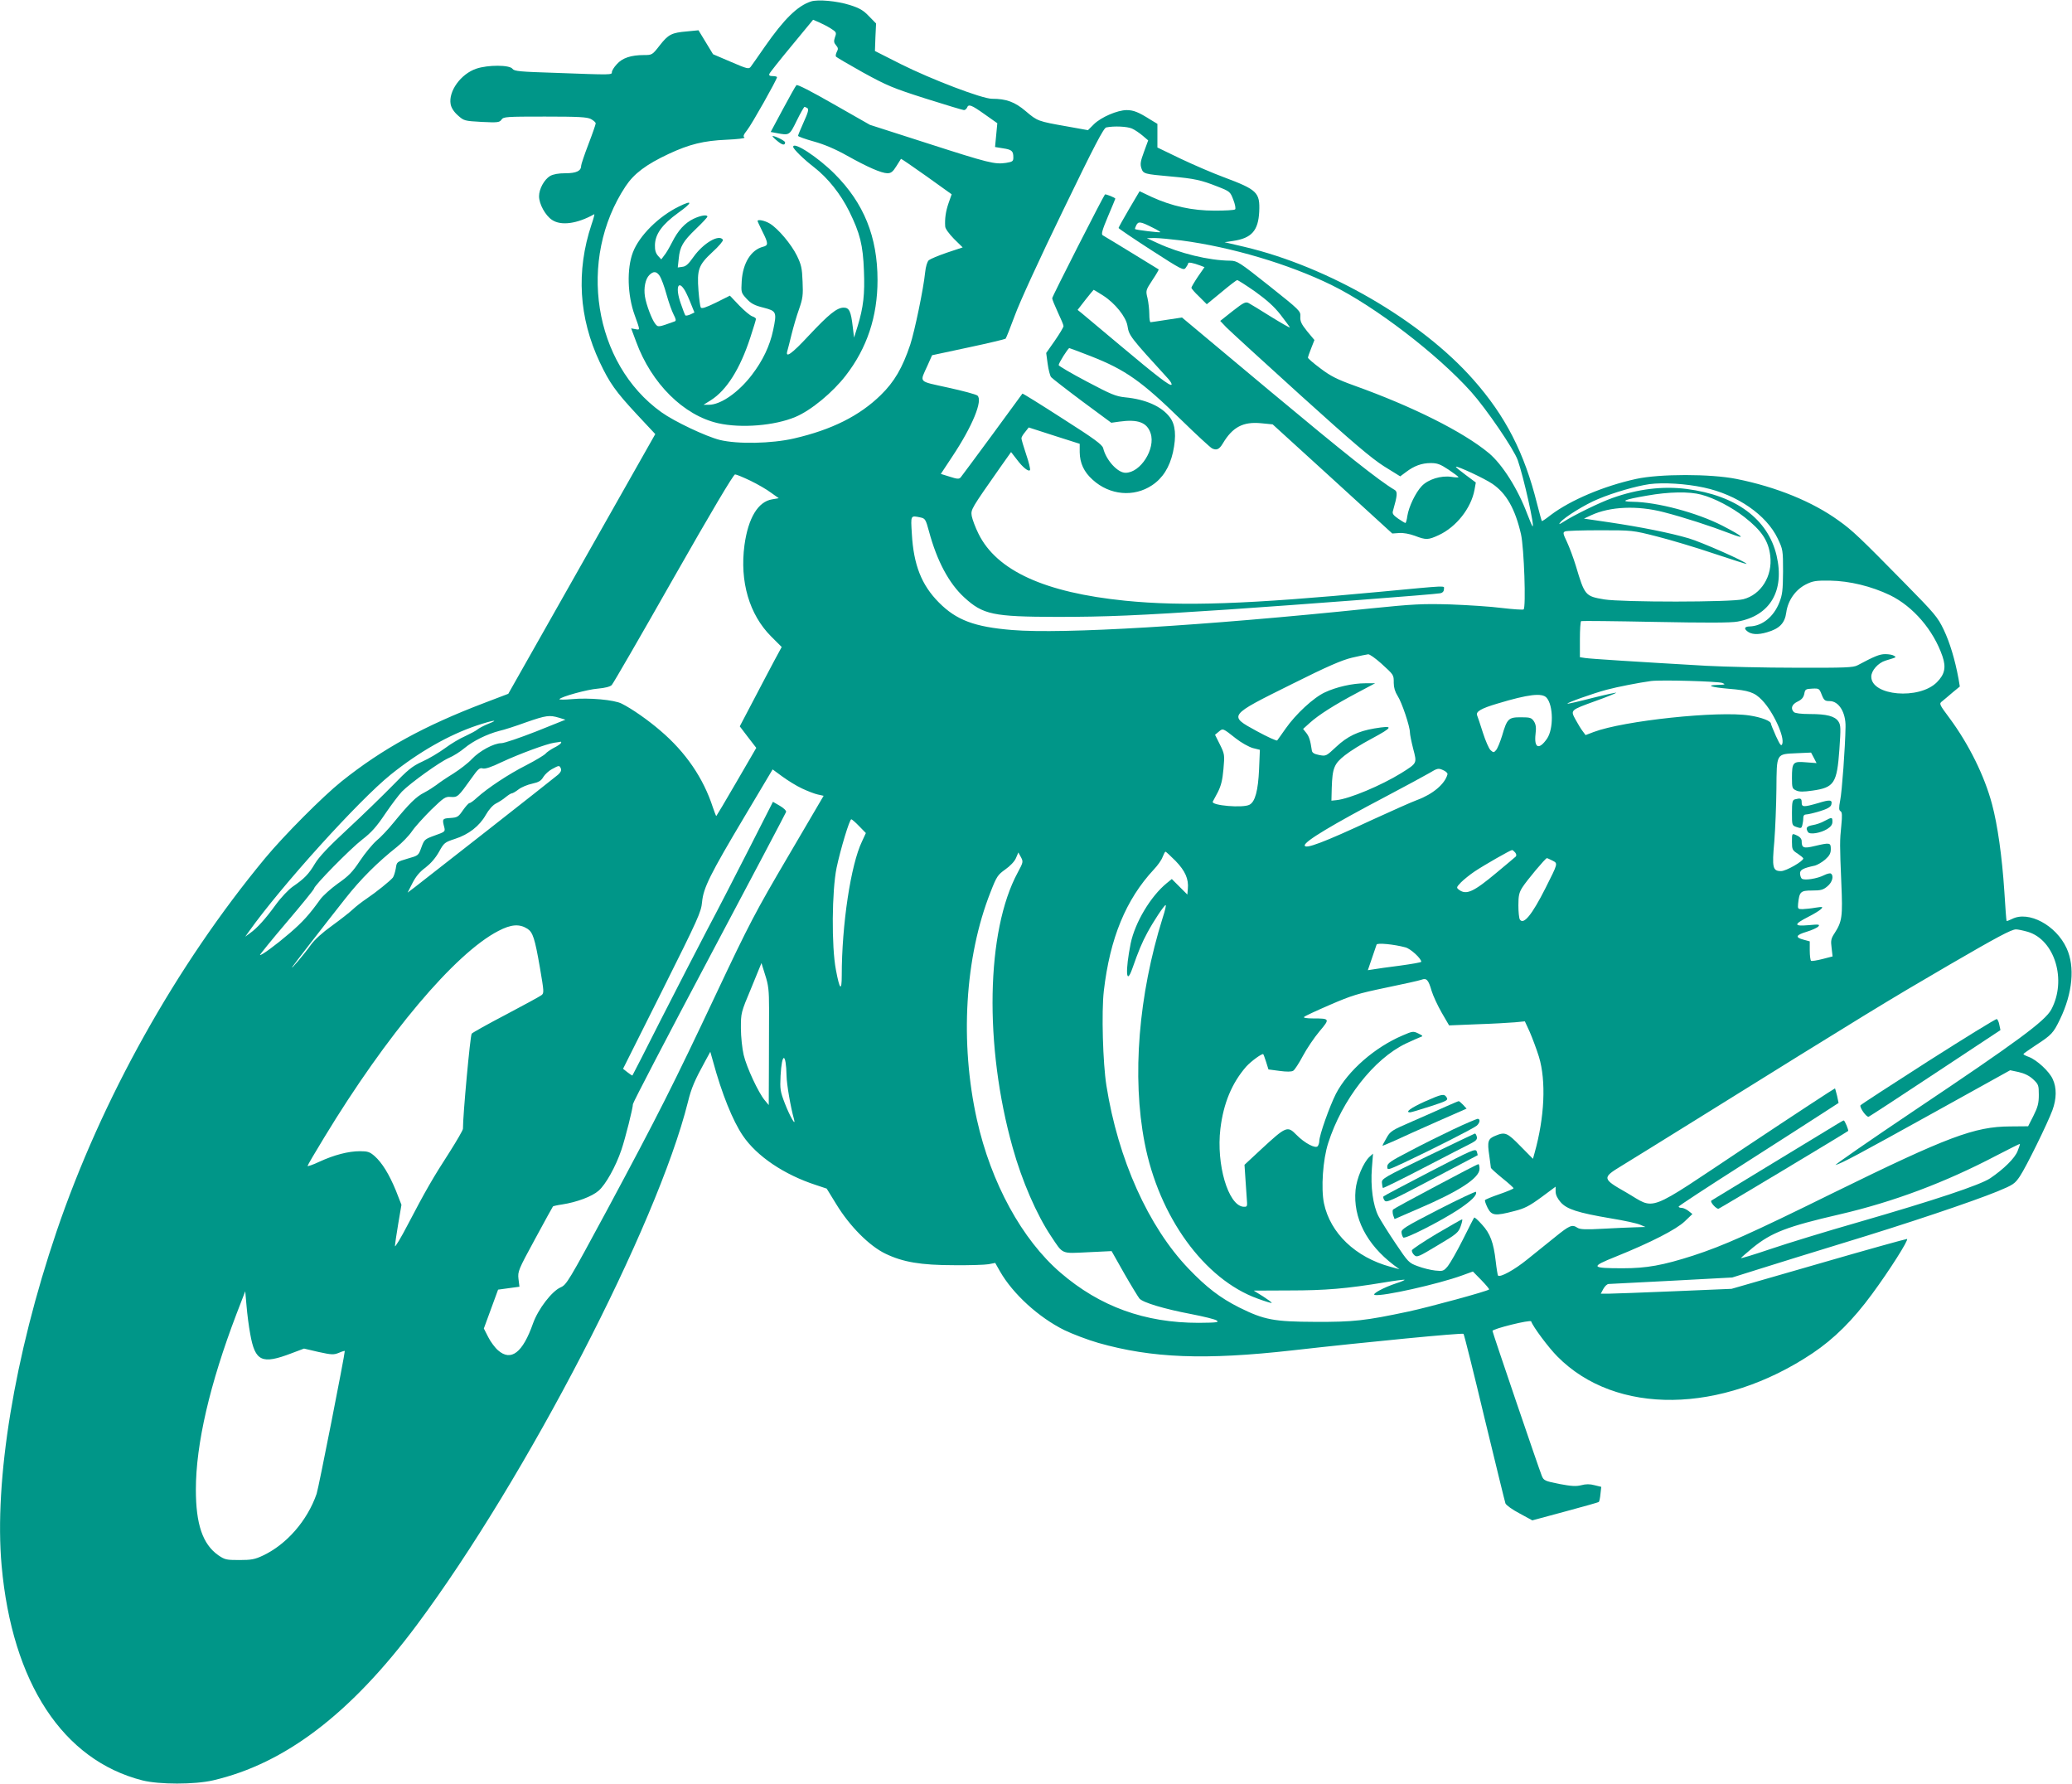 <?xml version="1.0" standalone="no"?>
<!DOCTYPE svg PUBLIC "-//W3C//DTD SVG 20010904//EN"
 "http://www.w3.org/TR/2001/REC-SVG-20010904/DTD/svg10.dtd">
<svg version="1.0" xmlns="http://www.w3.org/2000/svg"
 width="1280pt" height="1102pt" viewBox="0 0 1280 1102"
 preserveAspectRatio="xMidYMid meet">
<g transform="translate(0,1102) scale(0.1,-0.1)"
fill="#009688" stroke="none">
<path d="M5010 11011 c-83 -27 -166 -108 -285 -279 -41 -59 -80 -115 -87 -124
-12 -16 -21 -14 -123 30 l-110 47 -45 74 -45 74 -71 -7 c-95 -8 -115 -18 -169
-87 -45 -58 -47 -59 -96 -59 -81 0 -135 -18 -169 -57 -17 -18 -30 -40 -30 -48
0 -18 4 -18 -348 -5 -222 7 -255 10 -266 25 -18 25 -152 25 -223 1 -96 -32
-174 -140 -159 -220 4 -22 20 -47 45 -69 37 -33 40 -34 147 -40 99 -5 110 -3
122 14 12 18 29 19 268 19 209 0 260 -3 284 -15 17 -9 30 -21 30 -27 0 -6 -20
-64 -45 -129 -25 -65 -45 -125 -45 -133 0 -32 -30 -46 -97 -46 -44 0 -75 -6
-95 -17 -36 -22 -68 -80 -68 -125 0 -48 39 -119 80 -146 56 -38 156 -24 261
35 3 2 -4 -27 -17 -64 -96 -288 -78 -576 51 -850 61 -129 98 -181 228 -321
l115 -123 -454 -802 -454 -802 -147 -56 c-373 -142 -630 -283 -883 -485 -115
-92 -356 -334 -472 -474 -550 -664 -1011 -1489 -1289 -2307 -260 -767 -386
-1535 -339 -2063 65 -723 378 -1201 870 -1326 103 -26 322 -26 435 0 446 103
852 413 1260 960 675 906 1485 2469 1675 3231 21 86 42 134 108 254 l30 55 17
-60 c54 -199 122 -367 184 -458 86 -127 255 -241 452 -305 l66 -22 59 -96 c82
-135 204 -258 304 -306 108 -52 218 -71 425 -71 94 -1 189 2 212 6 l41 8 30
-53 c80 -139 238 -283 397 -362 50 -24 144 -60 210 -79 331 -94 658 -107 1200
-46 459 52 1050 109 1056 102 4 -4 62 -236 129 -517 68 -280 126 -519 130
-530 4 -11 43 -39 87 -62 l79 -43 204 55 c111 30 205 56 207 59 3 3 8 25 10
49 l5 44 -41 10 c-29 8 -54 8 -83 0 -33 -8 -61 -6 -136 8 -89 18 -95 21 -107
49 -18 44 -305 887 -305 896 0 13 235 71 239 59 11 -33 108 -163 162 -217 361
-365 1013 -356 1576 20 134 90 249 204 368 366 107 145 228 336 216 340 -4 1
-250 -67 -546 -153 l-538 -155 -356 -15 c-196 -8 -377 -15 -404 -15 l-48 0 16
30 c9 16 23 30 33 30 9 0 185 9 390 20 l373 20 172 54 c95 30 327 102 517 160
392 119 796 255 950 318 97 40 107 47 138 93 40 60 171 327 201 408 26 71 27
139 2 192 -21 48 -99 119 -147 137 -19 7 -34 14 -34 18 0 3 35 27 77 55 97 63
108 75 149 160 78 162 93 324 41 438 -65 143 -236 234 -338 181 -17 -8 -32
-14 -33 -12 -2 2 -8 84 -14 183 -14 214 -42 412 -76 538 -46 174 -143 370
-262 531 -65 87 -66 90 -46 105 11 9 40 33 64 54 l45 37 -8 48 c-22 119 -54
224 -91 302 -38 79 -55 99 -237 284 -281 286 -327 330 -413 391 -160 116 -385
208 -631 257 -159 32 -475 32 -620 0 -201 -44 -405 -131 -526 -222 -29 -23
-54 -40 -56 -38 -2 2 -15 50 -30 108 -78 313 -194 540 -393 765 -322 365 -897
699 -1417 821 l-120 28 53 8 c114 17 155 63 161 181 5 119 -12 135 -220 213
-68 25 -188 77 -266 114 l-143 69 0 73 0 73 -43 26 c-74 47 -105 59 -147 59
-56 0 -157 -43 -202 -87 l-37 -37 -128 23 c-182 32 -184 33 -256 94 -68 58
-121 77 -209 77 -61 0 -375 120 -563 214 l-160 81 3 85 4 85 -44 45 c-34 36
-58 50 -118 69 -79 25 -197 36 -240 22z m121 -166 c36 -23 38 -26 27 -55 -8
-25 -7 -34 7 -50 13 -15 14 -23 5 -39 -6 -12 -9 -25 -6 -30 3 -5 79 -49 168
-99 148 -81 183 -96 387 -161 123 -39 230 -71 236 -71 7 0 15 7 19 15 9 24 26
18 109 -41 l78 -55 -7 -74 -7 -73 49 -8 c54 -8 64 -16 64 -56 0 -24 -4 -27
-45 -34 -70 -10 -104 -2 -486 121 l-355 114 -223 127 c-140 80 -225 124 -231
118 -6 -6 -43 -73 -84 -149 l-75 -140 37 -7 c79 -15 79 -15 124 77 23 47 45
85 48 85 3 0 11 -4 18 -8 9 -7 4 -27 -23 -86 -19 -42 -35 -81 -35 -85 0 -4 44
-20 98 -35 65 -18 133 -47 206 -88 127 -71 210 -107 248 -108 22 0 34 9 55 43
15 23 28 44 29 46 2 1 72 -47 158 -108 l155 -111 -19 -54 c-18 -52 -24 -97
-21 -144 0 -14 24 -46 54 -77 l54 -53 -96 -32 c-53 -18 -103 -39 -113 -47 -10
-9 -19 -38 -23 -76 -10 -101 -65 -364 -92 -446 -48 -143 -98 -229 -182 -311
-131 -128 -302 -214 -536 -268 -139 -32 -349 -36 -459 -9 -86 22 -279 113
-360 171 -420 300 -521 944 -221 1396 52 78 126 134 267 200 127 59 215 81
356 87 69 3 118 9 111 14 -10 6 -6 17 17 46 28 35 184 312 184 326 0 4 -12 7
-26 7 -19 0 -25 4 -21 14 3 8 65 86 138 174 l132 160 35 -15 c19 -8 52 -25 73
-38z m1862 -619 c18 -8 47 -28 66 -44 l34 -29 -26 -71 c-22 -59 -24 -76 -16
-101 12 -35 17 -36 183 -51 145 -13 186 -22 287 -62 77 -30 79 -32 98 -82 11
-28 16 -55 11 -59 -4 -5 -61 -8 -126 -8 -140 0 -265 28 -388 84 l-76 36 -65
-110 c-36 -61 -65 -114 -65 -117 1 -4 91 -65 201 -136 189 -122 201 -128 214
-110 8 11 15 23 15 28 0 8 30 3 75 -14 l26 -10 -41 -59 c-22 -33 -40 -64 -40
-68 0 -5 21 -30 48 -55 l47 -47 90 74 c49 41 93 75 98 75 5 0 55 -32 111 -71
72 -52 117 -92 156 -142 30 -39 57 -75 58 -79 2 -5 -50 25 -115 65 -65 41
-128 79 -139 85 -19 10 -31 4 -99 -49 l-77 -61 38 -40 c22 -22 227 -210 457
-418 326 -295 440 -391 517 -440 l100 -62 35 26 c51 39 98 56 154 56 40 0 59
-7 110 -41 33 -22 61 -43 61 -46 0 -3 -20 -2 -45 2 -63 9 -142 -15 -182 -57
-38 -40 -80 -127 -89 -185 -3 -24 -9 -43 -12 -43 -3 0 -23 12 -45 27 -30 21
-37 31 -32 47 28 98 29 119 11 130 -97 57 -314 230 -772 612 l-542 453 -93
-14 c-52 -8 -97 -15 -101 -15 -5 0 -8 22 -8 49 0 27 -5 72 -11 99 -12 48 -11
49 30 112 23 34 40 64 39 66 -3 2 -306 188 -346 211 -10 6 -3 32 32 115 25 59
46 109 46 111 0 6 -60 30 -64 26 -13 -16 -326 -630 -326 -641 0 -7 16 -46 35
-87 19 -40 35 -78 35 -85 0 -7 -24 -47 -53 -89 l-54 -77 9 -67 c5 -37 15 -74
21 -82 7 -8 93 -75 192 -149 l180 -133 50 7 c115 16 171 -5 193 -72 32 -95
-62 -244 -155 -244 -49 0 -120 78 -138 152 -6 22 -53 57 -251 183 -135 87
-246 156 -248 154 -1 -2 -85 -116 -186 -254 -101 -137 -189 -256 -195 -263
-10 -12 -22 -11 -68 4 l-55 17 70 106 c126 189 191 349 156 378 -8 7 -89 29
-181 49 -189 42 -176 28 -127 137 l28 63 224 48 c123 26 226 51 230 54 4 4 29
68 57 143 28 78 155 355 297 647 195 403 252 512 268 515 49 10 129 6 159 -7z
m130 -613 c27 -13 47 -26 45 -27 -4 -4 -151 14 -156 19 -2 2 2 13 8 25 13 24
26 22 103 -17z m174 -78 c312 -41 664 -146 928 -275 269 -132 654 -427 863
-660 94 -105 264 -354 288 -422 36 -102 108 -423 91 -408 -3 3 -17 36 -32 75
-58 155 -154 307 -238 377 -158 131 -469 287 -832 417 -105 38 -145 58 -207
105 -43 32 -78 62 -78 67 0 4 9 31 20 58 l20 51 -45 54 c-36 45 -44 62 -42 91
2 34 -2 38 -193 190 -185 147 -197 154 -240 155 -132 1 -312 45 -450 109 l-65
30 47 1 c26 0 100 -7 165 -15z m-483 -340 c74 -47 142 -132 151 -187 10 -62
14 -67 254 -330 13 -15 22 -31 18 -34 -9 -10 -90 52 -321 246 -115 96 -220
184 -234 196 l-25 20 48 62 c27 34 50 62 51 62 2 0 28 -16 58 -35z m-75 -375
c214 -84 313 -154 561 -396 91 -89 175 -166 187 -173 28 -14 45 -7 67 30 60
101 125 136 237 125 l71 -7 370 -337 369 -337 43 3 c25 2 63 -5 96 -17 70 -27
83 -26 148 4 108 50 200 166 221 280 l8 45 -63 47 c-35 26 -62 48 -60 50 7 7
175 -71 225 -105 87 -59 141 -155 177 -311 19 -83 32 -455 16 -465 -6 -3 -66
1 -134 9 -68 9 -211 18 -318 22 -173 5 -229 2 -495 -25 -1043 -108 -1899 -159
-2213 -133 -232 19 -344 61 -452 170 -107 108 -156 231 -167 424 -7 117 -9
114 54 101 28 -6 32 -12 52 -86 49 -182 123 -321 218 -408 116 -106 177 -119
570 -120 307 0 497 8 1053 45 430 29 1285 94 1318 101 14 3 22 12 22 25 0 23
40 25 -395 -16 -818 -77 -1216 -91 -1575 -55 -496 50 -792 185 -905 413 -20
40 -38 89 -42 110 -6 41 -6 41 182 309 l61 86 35 -45 c37 -50 74 -79 82 -66 3
5 -7 48 -24 97 -16 48 -29 92 -29 99 0 7 10 24 23 39 l22 28 158 -51 157 -50
0 -52 c1 -67 26 -122 80 -170 105 -96 255 -109 367 -34 66 44 108 111 129 203
22 101 16 172 -20 218 -50 66 -149 110 -275 122 -58 6 -87 18 -238 98 -95 50
-173 96 -173 101 0 13 58 105 66 105 3 0 63 -23 133 -50z m-2103 -769 c43 -21
101 -54 127 -74 l48 -34 -41 -7 c-87 -14 -148 -115 -171 -283 -30 -225 30
-429 165 -564 l65 -65 -46 -85 c-24 -46 -83 -156 -129 -245 l-84 -160 51 -67
51 -66 -122 -210 c-67 -116 -124 -211 -125 -211 -2 0 -11 24 -21 53 -59 182
-168 341 -324 474 -74 64 -175 135 -239 167 -45 24 -205 38 -308 28 -45 -4
-80 -4 -77 0 10 15 171 60 238 65 44 4 75 12 85 22 9 9 180 305 381 659 235
413 371 642 381 642 8 0 51 -18 95 -39z m5889 -42 c207 -44 388 -170 457 -315
32 -67 33 -72 33 -204 -1 -116 -4 -143 -23 -191 -35 -89 -106 -146 -184 -148
-30 -1 -36 -12 -15 -29 25 -21 66 -24 123 -7 77 22 110 56 119 123 10 73 56
139 120 172 44 22 61 25 150 24 122 -2 256 -35 371 -90 143 -70 268 -215 324
-378 23 -68 14 -111 -35 -160 -109 -109 -405 -84 -405 35 0 37 42 85 88 99 72
22 68 20 52 30 -8 6 -32 10 -54 10 -34 0 -66 -13 -171 -69 -26 -14 -77 -16
-380 -15 -192 0 -442 6 -555 12 -433 25 -716 43 -747 48 l-33 5 0 109 c0 60 3
111 8 114 4 2 210 0 457 -5 312 -6 468 -6 509 2 201 36 292 190 241 408 -53
225 -251 372 -555 411 -148 19 -304 0 -460 -56 -77 -27 -238 -106 -300 -146
-30 -19 -33 -19 -20 -3 25 31 154 111 233 143 95 40 234 80 317 92 86 11 224
3 335 -21z m-15 -44 c80 -21 189 -78 267 -139 106 -83 148 -146 159 -239 15
-125 -57 -240 -167 -268 -73 -19 -748 -19 -859 -1 -117 20 -120 23 -175 207
-15 49 -40 116 -55 148 -25 52 -26 59 -11 65 9 4 106 7 216 7 198 0 201 0 350
-38 83 -21 241 -68 353 -106 111 -37 202 -66 202 -64 0 12 -281 136 -357 158
-115 34 -296 70 -491 99 l-157 23 45 21 c117 54 285 61 447 19 128 -33 291
-86 408 -131 108 -42 86 -20 -46 48 -157 80 -401 145 -553 147 -83 1 -52 14
89 38 134 24 261 26 335 6z m-1978 -1042 c80 -73 78 -70 78 -121 0 -28 8 -55
24 -80 26 -40 76 -188 76 -226 0 -12 9 -57 20 -100 24 -92 26 -88 -74 -151
-123 -76 -320 -159 -401 -167 l-30 -3 2 79 c4 123 15 149 81 201 31 25 105 71
164 102 137 74 140 84 18 64 -100 -17 -167 -49 -235 -113 -63 -59 -64 -59
-106 -51 -31 6 -43 14 -45 28 -9 61 -16 85 -34 108 l-20 25 41 37 c55 50 155
113 291 185 l113 60 -60 0 c-80 0 -180 -23 -250 -56 -70 -32 -181 -135 -243
-224 -25 -36 -49 -69 -52 -73 -4 -4 -61 22 -127 58 -176 96 -177 94 218 290
218 109 308 148 371 163 46 11 91 20 100 21 9 1 45 -25 80 -56z m2108 -121
c22 -9 18 -11 -30 -12 -77 -2 -37 -15 70 -24 124 -10 159 -22 205 -70 69 -71
141 -227 125 -271 -6 -16 -13 -7 -39 49 -17 38 -31 73 -31 77 0 16 -59 39
-132 50 -193 30 -778 -32 -963 -102 l-50 -19 -17 23 c-10 12 -29 44 -44 71
-33 61 -36 59 124 117 65 23 121 46 126 50 5 4 -60 -10 -144 -31 -85 -22 -155
-38 -157 -36 -6 5 159 64 242 86 67 18 201 44 275 54 63 8 414 -2 440 -12z
m614 -73 c14 -35 20 -39 49 -39 57 0 100 -71 98 -159 -2 -127 -22 -400 -33
-454 -9 -47 -8 -61 2 -67 10 -6 11 -26 5 -87 -10 -96 -10 -120 0 -358 9 -207
5 -236 -42 -309 -22 -33 -24 -46 -18 -91 l6 -52 -62 -16 c-35 -9 -67 -14 -71
-11 -4 3 -8 31 -8 63 l0 57 -37 10 c-55 14 -50 29 17 49 33 10 66 25 73 33 11
13 3 14 -61 8 -92 -8 -92 5 -2 51 34 17 70 39 79 48 15 15 12 16 -34 9 -27 -5
-63 -8 -80 -9 -28 0 -30 2 -27 34 8 74 15 81 86 81 55 0 69 4 95 26 31 25 41
66 21 79 -5 3 -23 -1 -41 -10 -42 -22 -125 -35 -139 -21 -5 5 -10 20 -10 32 0
22 18 32 92 48 15 4 43 20 63 37 27 24 35 39 35 65 0 40 -5 41 -99 19 -70 -17
-81 -12 -81 31 0 12 -10 25 -25 32 -36 17 -35 18 -35 -38 0 -46 3 -52 35 -72
19 -13 35 -26 35 -30 0 -17 -106 -78 -137 -78 -52 0 -57 20 -42 183 6 78 12
224 13 324 2 223 -3 215 125 221 l89 4 17 -32 17 -33 -66 5 c-80 7 -86 0 -86
-97 0 -61 2 -66 26 -77 19 -9 44 -9 100 -1 135 19 152 45 167 254 9 132 9 150
-6 173 -22 33 -72 46 -177 46 -54 0 -91 5 -98 12 -22 22 -13 48 23 65 25 12
36 25 41 47 5 29 9 31 49 33 42 2 44 1 59 -38z m-1700 -18 c42 -47 44 -192 3
-253 -50 -72 -81 -59 -71 29 5 40 2 59 -10 78 -15 22 -23 25 -81 25 -76 0 -85
-8 -116 -115 -12 -38 -28 -78 -37 -88 -14 -16 -16 -16 -34 0 -10 9 -31 57 -47
107 -16 50 -32 99 -36 108 -9 23 25 43 127 73 189 57 274 67 302 36z m-6100
-124 l39 -12 -182 -73 c-100 -39 -196 -72 -214 -72 -46 0 -135 -48 -182 -98
-22 -24 -74 -64 -115 -90 -41 -25 -88 -57 -104 -70 -16 -12 -50 -34 -75 -47
-50 -25 -94 -69 -189 -185 -33 -41 -81 -92 -106 -112 -24 -21 -70 -76 -102
-124 -47 -71 -71 -95 -137 -141 -43 -31 -92 -75 -108 -97 -69 -96 -109 -140
-189 -209 -85 -73 -179 -142 -184 -135 -2 1 72 93 165 202 93 109 169 203 169
208 0 18 224 246 298 303 56 43 89 80 141 158 38 56 85 118 104 138 52 53 233
183 290 208 27 11 71 39 97 61 53 44 138 86 215 106 28 6 102 30 165 53 124
43 144 46 204 28z m-439 -38 c-27 -11 -57 -27 -65 -34 -9 -8 -43 -26 -75 -41
-33 -14 -90 -48 -126 -75 -37 -27 -100 -65 -141 -83 -63 -29 -89 -51 -183
-148 -61 -62 -185 -183 -277 -268 -120 -111 -178 -173 -203 -215 -38 -64 -65
-92 -138 -142 -25 -18 -72 -67 -103 -110 -64 -88 -115 -145 -159 -176 l-30
-22 25 35 c198 278 677 808 875 967 172 138 357 244 530 302 102 34 146 40 70
10z m4620 -90 c33 -26 80 -52 104 -59 l44 -11 -5 -122 c-6 -129 -24 -199 -59
-217 -39 -22 -238 -5 -227 19 2 3 15 29 31 58 20 40 29 74 35 143 8 89 7 93
-22 152 l-30 60 23 19 c26 22 25 22 106 -42z m-4170 -29 c-4 -6 -23 -19 -44
-29 -20 -11 -44 -27 -51 -36 -8 -9 -61 -41 -119 -71 -109 -55 -237 -140 -304
-200 -20 -19 -41 -34 -47 -34 -5 0 -23 -20 -40 -44 -28 -41 -34 -45 -78 -48
-50 -3 -51 -6 -37 -59 6 -25 3 -27 -59 -49 -63 -23 -65 -25 -83 -74 -18 -50
-18 -50 -85 -69 -67 -20 -67 -20 -73 -61 -4 -22 -12 -48 -18 -56 -17 -21 -104
-91 -162 -130 -27 -18 -66 -48 -86 -67 -19 -18 -78 -64 -129 -101 -60 -43
-107 -86 -130 -118 -32 -47 -135 -168 -113 -134 12 18 190 248 326 420 95 121
201 226 320 320 31 25 73 68 92 96 19 28 73 87 119 133 78 75 87 82 121 79 42
-3 46 1 128 116 40 57 51 66 69 60 15 -4 51 7 117 39 107 50 280 114 326 120
17 2 34 5 38 6 5 0 5 -4 2 -9z m0 -157 c4 -12 -2 -24 -18 -38 -34 -29 -830
-653 -884 -694 l-45 -34 30 59 c21 41 45 70 81 96 32 25 61 58 83 97 31 56 35
59 99 80 84 27 151 79 190 148 18 32 43 60 62 70 18 9 45 26 60 39 16 13 33
24 38 24 6 0 25 11 43 25 17 13 55 29 84 35 41 9 55 18 69 42 10 16 34 38 53
48 44 24 46 24 55 3z m5477 -35 c-15 -59 -90 -123 -188 -159 -33 -12 -156 -67
-274 -121 -307 -143 -420 -185 -420 -159 0 25 169 127 504 303 116 61 235 126
265 143 50 30 56 32 85 19 17 -7 30 -19 28 -26z m-3987 -88 c34 -16 78 -33 97
-37 l36 -8 -220 -375 c-200 -340 -241 -418 -440 -840 -271 -575 -361 -753
-676 -1340 -240 -445 -252 -465 -289 -481 -54 -24 -138 -133 -170 -222 -64
-182 -136 -237 -216 -167 -19 16 -47 54 -61 82 l-27 53 44 120 44 120 66 9 66
9 -6 48 c-5 46 -2 55 102 246 59 109 109 200 111 202 2 2 27 8 56 12 91 14
185 49 226 85 43 37 106 149 141 253 24 71 71 257 71 282 0 9 212 416 471 904
259 488 473 893 475 900 3 7 -14 24 -38 38 l-43 25 -146 -287 c-80 -157 -196
-383 -259 -501 -62 -118 -191 -369 -287 -557 -95 -189 -175 -344 -176 -345 -1
-2 -15 7 -30 19 l-28 22 241 481 c224 448 241 486 247 548 8 88 48 169 265
533 l171 287 60 -44 c33 -24 87 -58 122 -74z m353 -233 l41 -42 -24 -52 c-69
-143 -125 -513 -125 -828 0 -101 -13 -89 -36 35 -28 145 -25 488 4 630 24 114
80 300 91 300 4 0 26 -19 49 -43z m4052 -162 c8 -10 9 -19 4 -25 -5 -4 -58
-50 -119 -100 -141 -118 -186 -139 -231 -106 -18 14 -18 15 11 46 17 17 55 48
85 68 60 40 221 132 231 132 4 0 12 -7 19 -15z m-2098 -52 c60 -62 82 -112 76
-173 l-3 -35 -48 48 -48 48 -32 -26 c-99 -81 -195 -242 -222 -371 -34 -170
-29 -267 10 -156 39 111 60 161 93 222 40 74 104 170 113 170 4 0 -4 -35 -18
-77 -150 -478 -191 -983 -112 -1391 88 -456 368 -843 697 -962 46 -17 86 -29
88 -27 3 2 -22 20 -53 40 l-58 36 220 1 c223 0 354 11 589 50 66 11 121 18
123 16 2 -2 -20 -12 -49 -21 -80 -26 -157 -68 -135 -73 47 -10 392 67 540 121
l66 24 52 -53 c29 -30 51 -56 48 -58 -11 -11 -367 -108 -497 -136 -268 -57
-340 -65 -577 -64 -255 1 -315 12 -470 89 -117 59 -201 123 -313 240 -248 259
-435 675 -507 1130 -22 139 -31 454 -16 585 38 326 136 564 309 750 23 24 48
59 54 77 7 18 15 33 18 33 3 0 31 -26 62 -57z m-975 -72 c-195 -361 -208
-1070 -31 -1699 57 -205 148 -414 237 -547 76 -114 60 -107 228 -99 l146 7 78
-138 c43 -75 86 -145 94 -155 22 -25 152 -64 320 -96 77 -15 148 -32 158 -40
15 -11 -1 -13 -112 -14 -333 0 -610 100 -854 310 -237 204 -429 554 -516 945
-106 475 -75 1003 84 1405 38 98 45 107 91 140 30 21 57 49 66 70 l15 35 16
-29 c15 -28 14 -32 -20 -95z m3303 74 c35 -18 36 -14 -43 -171 -83 -164 -135
-228 -158 -193 -5 8 -9 47 -9 87 0 60 4 79 25 112 26 41 142 180 151 180 3 0
18 -7 34 -15z m-6332 -421 c34 -22 46 -60 77 -238 26 -153 27 -160 9 -173 -9
-7 -108 -61 -218 -119 -111 -58 -206 -111 -212 -118 -9 -9 -55 -510 -54 -587
0 -9 -38 -74 -83 -145 -101 -156 -150 -241 -256 -444 -44 -85 -81 -146 -81
-136 0 10 9 72 20 137 l20 118 -34 87 c-42 102 -85 172 -132 214 -30 26 -43
30 -90 30 -72 0 -160 -23 -251 -65 -40 -19 -73 -30 -73 -26 0 4 46 83 103 176
385 635 808 1137 1075 1275 80 42 131 45 180 14z m9269 -19 c167 -50 242 -299
145 -480 -38 -71 -212 -199 -842 -621 -283 -190 -504 -343 -490 -339 43 13
131 60 611 326 l467 259 52 -11 c35 -8 65 -22 89 -44 34 -32 36 -37 36 -97 0
-51 -6 -75 -33 -129 l-33 -65 -112 -1 c-219 -1 -386 -64 -1087 -408 -521 -257
-684 -329 -871 -390 -187 -60 -287 -78 -434 -78 -198 0 -203 8 -43 72 216 87
374 168 426 218 l47 45 -24 19 c-13 10 -32 19 -42 19 -10 0 -19 3 -19 8 0 4
177 120 392 257 215 138 438 280 494 317 l102 66 -9 43 c-6 24 -12 45 -13 47
-2 1 -248 -160 -547 -359 -634 -422 -555 -392 -744 -283 -148 84 -149 90 -27
164 48 29 254 157 457 283 1069 665 1184 735 1567 958 296 172 384 219 412
219 12 0 45 -7 73 -15z m-3845 -96 c32 -8 98 -69 98 -89 0 -4 -60 -14 -132
-24 -73 -9 -148 -20 -165 -23 l-33 -5 25 73 c14 41 27 79 29 85 4 12 107 2
178 -17z m-3931 -379 c0 -74 -1 -238 -1 -365 l-1 -230 -25 30 c-39 47 -112
203 -130 280 -9 39 -17 112 -17 165 0 94 0 96 64 248 l63 154 23 -74 c20 -61
24 -95 24 -208z m4093 110 c9 -30 37 -90 62 -134 l46 -79 172 7 c94 3 199 9
234 12 l62 6 30 -65 c16 -37 42 -106 57 -154 45 -149 35 -373 -27 -594 l-10
-36 -77 78 c-82 84 -95 90 -156 64 -45 -18 -50 -35 -37 -121 5 -38 10 -72 10
-76 0 -4 32 -33 70 -64 39 -31 70 -59 70 -63 0 -3 -39 -20 -86 -36 -47 -16
-88 -33 -90 -37 -3 -4 5 -25 16 -48 25 -48 45 -51 164 -20 64 16 93 31 167 85
l89 66 0 -30 c0 -20 11 -43 31 -66 38 -43 104 -65 311 -100 81 -13 162 -31
180 -39 l33 -14 -65 -2 c-36 -1 -126 -5 -200 -9 -105 -6 -139 -4 -155 6 -33
22 -48 16 -138 -57 -48 -38 -126 -101 -174 -140 -78 -63 -165 -111 -179 -98
-2 3 -9 43 -14 88 -13 115 -34 172 -85 227 -24 27 -45 46 -48 43 -3 -3 -34
-64 -70 -136 -36 -72 -78 -145 -93 -164 -26 -31 -31 -32 -78 -27 -28 3 -77 15
-108 27 -55 20 -59 25 -137 141 -44 65 -92 142 -106 169 -33 65 -49 181 -40
295 l7 90 -21 -19 c-38 -34 -81 -136 -87 -206 -16 -171 68 -335 236 -463 l35
-26 -55 15 c-217 59 -372 208 -411 392 -19 92 -7 270 26 372 86 269 282 520
480 615 39 18 79 36 90 40 17 5 16 8 -13 22 -31 15 -35 15 -97 -12 -172 -73
-338 -218 -412 -360 -39 -77 -103 -256 -103 -293 0 -9 -4 -23 -9 -30 -12 -19
-81 17 -132 69 -56 57 -63 54 -221 -92 l-100 -93 7 -105 c4 -58 8 -117 9 -131
1 -21 -3 -25 -24 -23 -93 10 -167 261 -141 481 19 158 71 283 160 385 31 34
99 83 105 76 2 -2 10 -24 18 -49 l14 -45 68 -9 c45 -6 74 -6 85 1 9 5 36 47
60 92 24 45 70 113 102 151 66 78 65 80 -39 80 -41 0 -62 4 -56 9 5 6 77 39
160 75 134 58 173 70 346 106 107 22 206 44 219 49 32 12 43 0 63 -69z m-3985
-525 c1 -52 25 -193 46 -267 14 -51 -25 16 -56 96 -29 75 -31 88 -27 172 8
147 34 146 37 -1z m7605 -464 c-17 -44 -85 -111 -169 -168 -63 -42 -342 -135
-820 -273 -192 -55 -434 -129 -537 -164 -103 -35 -186 -60 -183 -56 2 4 36 33
73 64 116 94 212 131 537 206 332 77 652 197 970 364 77 40 141 72 143 71 2
-1 -5 -21 -14 -44z m-10918 -1131 c30 -169 72 -188 255 -118 l77 29 90 -21
c82 -18 94 -18 126 -5 20 9 36 13 36 11 0 -24 -163 -852 -174 -882 -58 -167
-186 -313 -333 -382 -49 -23 -71 -27 -145 -27 -80 0 -89 2 -130 30 -96 68
-138 191 -138 405 0 282 86 652 251 1085 l54 140 8 -90 c4 -49 14 -128 23
-175z"/>
<path d="M4800 10151 c33 -28 50 -31 50 -10 0 9 -60 39 -77 39 -4 0 8 -14 27
-29z"/>
<path d="M4900 10113 c0 -13 64 -76 129 -126 85 -66 164 -165 217 -272 67
-136 85 -208 91 -366 6 -146 -3 -226 -39 -344 l-22 -70 -8 66 c-11 97 -22 119
-56 119 -42 0 -92 -41 -216 -173 -106 -114 -146 -142 -132 -94 4 12 15 58 26
102 11 44 31 114 46 155 23 66 26 87 22 171 -3 83 -8 104 -35 160 -35 71 -116
167 -167 198 -31 19 -76 28 -76 16 0 -3 14 -32 30 -65 37 -73 37 -86 4 -94
-74 -19 -125 -100 -132 -212 -4 -70 -4 -72 30 -109 28 -30 48 -41 104 -55 81
-21 84 -26 60 -140 -20 -95 -64 -188 -131 -275 -83 -109 -193 -185 -266 -185
l-33 0 45 28 c98 62 181 194 244 387 19 58 35 110 35 115 0 5 -10 12 -22 16
-13 4 -49 34 -81 67 l-58 61 -86 -43 c-64 -31 -88 -39 -94 -30 -4 7 -10 53
-14 103 -10 132 0 159 86 239 40 36 68 70 65 76 -23 37 -121 -20 -182 -106
-31 -44 -47 -59 -69 -61 l-28 -4 6 55 c7 74 26 106 107 184 39 37 70 71 70 75
0 14 -40 8 -85 -13 -54 -26 -96 -71 -134 -147 -16 -31 -37 -68 -48 -80 l-18
-24 -20 22 c-14 16 -20 35 -19 66 1 68 45 128 143 199 90 64 93 83 6 40 -126
-61 -246 -181 -285 -283 -39 -102 -34 -266 11 -389 34 -95 34 -91 5 -86 l-27
5 31 -83 c94 -257 293 -455 507 -503 142 -32 349 -15 477 39 96 40 231 152
311 256 131 169 196 364 196 589 0 267 -84 475 -265 656 -104 104 -256 203
-256 167z m-824 -798 c9 -14 28 -64 41 -112 13 -47 33 -104 44 -125 15 -29 17
-39 7 -43 -103 -37 -102 -37 -120 -15 -21 26 -56 118 -64 170 -8 52 3 107 27
131 26 26 45 24 65 -6z m156 -91 c9 -16 26 -53 37 -82 l21 -52 -25 -12 c-14
-6 -28 -9 -31 -6 -3 3 -16 37 -29 75 -34 97 -16 150 27 77z"/>
<path d="M11088 6083 c-15 -4 -18 -17 -18 -83 0 -77 0 -78 29 -88 26 -9 30 -8
35 11 3 12 6 32 6 45 0 15 6 22 19 22 10 0 48 9 84 20 46 14 66 26 70 40 8 31
-7 33 -81 10 -91 -26 -102 -26 -102 5 0 25 -7 27 -42 18z"/>
<path d="M11270 5949 c-19 -11 -52 -22 -72 -25 -38 -7 -45 -17 -29 -43 11 -17
76 -7 119 19 22 14 32 27 32 45 0 29 -3 29 -50 4z"/>
<path d="M11910 4465 c-228 -146 -416 -268 -417 -272 -5 -15 38 -75 51 -70 7
3 193 124 413 270 l401 265 -7 33 c-3 18 -11 34 -16 35 -6 2 -197 -116 -425
-261z"/>
<path d="M11355 4081 c-16 -10 -199 -121 -405 -246 -206 -125 -376 -229 -378
-230 -10 -9 33 -55 45 -50 10 3 765 456 800 480 5 3 -21 65 -27 65 -3 0 -18
-9 -35 -19z"/>
<path d="M8800 4216 c-86 -39 -122 -66 -89 -66 7 0 63 17 125 37 102 33 111
38 101 55 -16 25 -28 22 -137 -26z"/>
<path d="M8930 4185 c-41 -19 -135 -60 -208 -92 -125 -54 -134 -60 -157 -102
-14 -24 -25 -45 -25 -47 0 -2 35 13 78 32 42 20 159 72 260 117 l182 80 -22
24 c-12 12 -24 23 -27 22 -3 0 -40 -16 -81 -34z"/>
<path d="M8980 4046 c-74 -35 -197 -96 -272 -136 -118 -61 -138 -75 -138 -95
0 -23 2 -23 103 24 176 83 431 212 450 229 20 18 23 42 5 42 -7 -1 -74 -29
-148 -64z"/>
<path d="M8820 3880 c-273 -133 -285 -140 -283 -165 1 -15 4 -29 6 -32 3 -2
117 54 253 125 137 71 268 139 291 150 33 17 40 26 36 42 -3 11 -8 20 -12 19
-3 -1 -134 -63 -291 -139z"/>
<path d="M8835 3784 c-154 -80 -283 -148 -288 -153 -4 -4 -1 -15 6 -25 11 -16
36 -5 292 130 154 81 281 148 283 149 1 1 -1 11 -5 23 -8 20 -25 12 -288 -124z"/>
<path d="M8870 3694 c-140 -74 -259 -139 -264 -144 -4 -4 -4 -19 0 -34 l9 -25
148 64 c252 108 377 190 377 246 0 16 -3 29 -7 29 -5 0 -123 -61 -263 -136z"/>
<path d="M8885 3549 c-204 -105 -230 -121 -227 -141 1 -12 6 -26 11 -31 11
-11 224 97 338 171 84 56 119 91 111 111 -2 4 -106 -45 -233 -110z"/>
<path d="M8875 3400 c-82 -49 -151 -95 -153 -102 -1 -8 5 -21 15 -30 17 -15
27 -10 145 61 118 70 128 79 142 119 8 23 12 42 8 41 -4 0 -74 -41 -157 -89z"/>
</g>
</svg>
